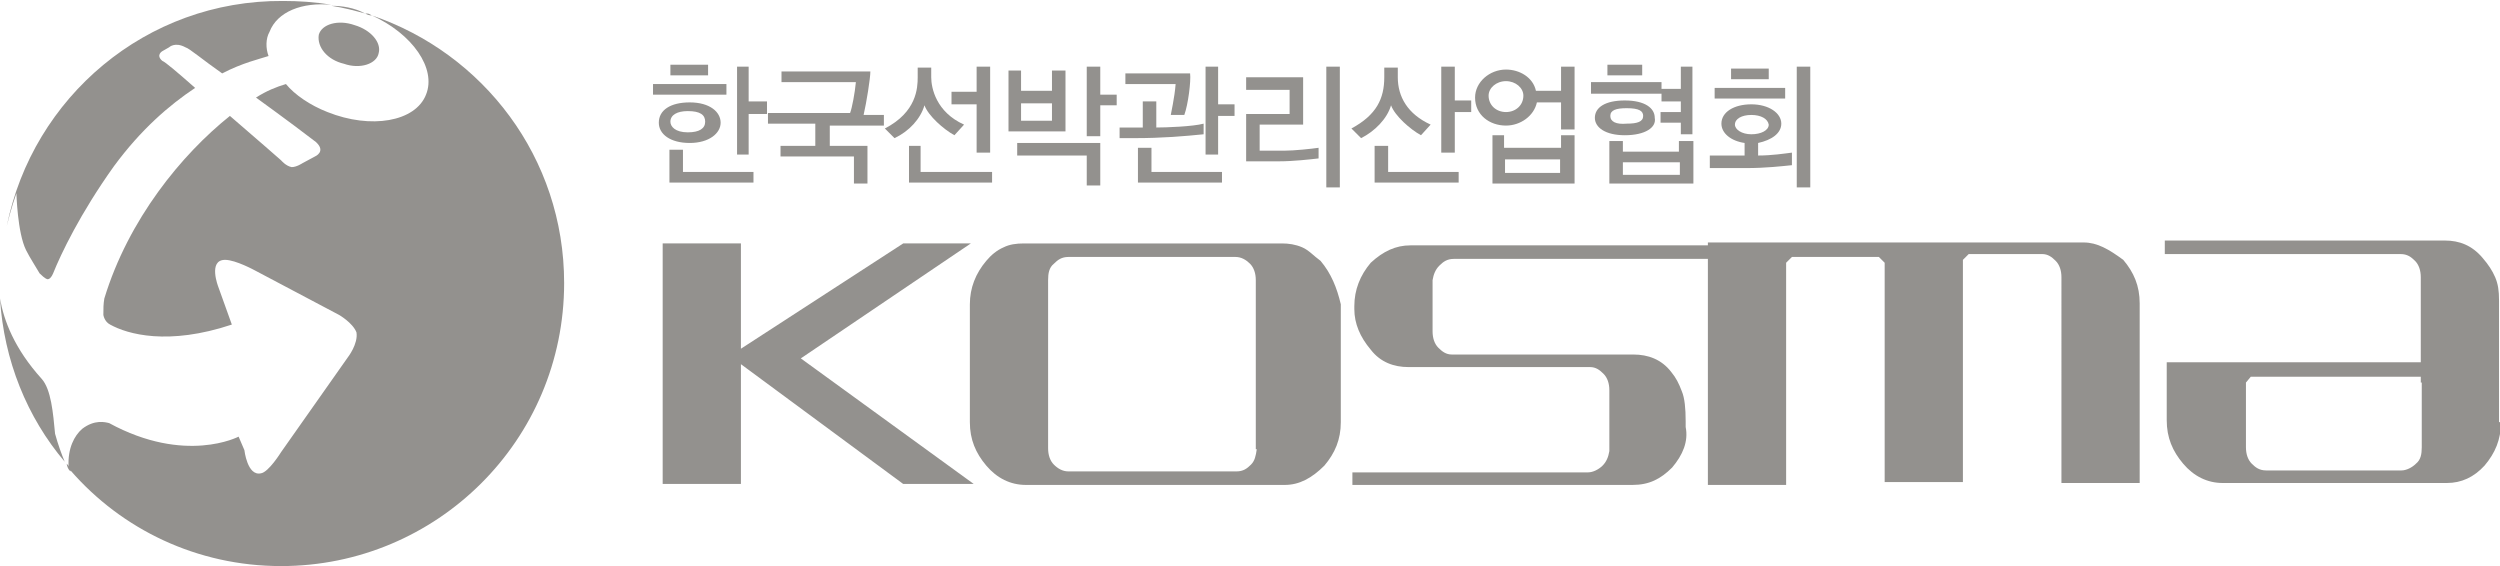 <?xml version="1.0" encoding="utf-8"?>
<!-- Generator: Adobe Illustrator 24.2.0, SVG Export Plug-In . SVG Version: 6.00 Build 0)  -->
<svg version="1.1" id="레이어_1" xmlns="http://www.w3.org/2000/svg" xmlns:xlink="http://www.w3.org/1999/xlink" x="0px"
	 y="0px" viewBox="0 0 258.8 58.6" style="enable-background:new 0 0 258.8 58.6;" xml:space="preserve">
<style type="text/css">
	.st0{fill:#93918E;}
</style>
<g>
	<polygon class="st0" points="100.5,25.2 93.5,25.2 76.7,36.1 76.7,35.6 76.7,25.2 68.6,25.2 68.6,50.1 76.7,50.1 76.7,38.2 
		76.7,37.7 93.5,50.1 100.8,50.1 82.9,37.1 	"/>
	<path class="st0" d="M215.7,25.1h-38.9v0.3H146c-1.5,0-2.8,0.6-4.1,1.8c-1.1,1.3-1.7,2.8-1.7,4.5v0.3c0,1.5,0.6,2.9,1.7,4.2
		c1,1.3,2.4,1.8,3.9,1.8h18.8c0.6,0,1,0.3,1.4,0.7c0.4,0.4,0.6,1,0.6,1.7v6.3c-0.1,0.6-0.3,1.1-0.7,1.5c-0.4,0.4-1,0.7-1.5,0.7H140
		v1.3h29c1.7,0,2.9-0.6,4.1-1.8c1.1-1.3,1.7-2.7,1.4-4.2v-0.6c0-1.3-0.1-2.4-0.4-3.1c-0.3-0.8-0.6-1.4-1.1-2c-1-1.3-2.4-1.8-3.9-1.8
		h-18.8c-0.6,0-1-0.3-1.4-0.7c-0.4-0.4-0.6-1-0.6-1.7V29c0.1-0.6,0.3-1.1,0.7-1.5c0.4-0.4,0.8-0.7,1.5-0.7h26.3v23.4h8.1v-23
		l0.6-0.6h9l0.6,0.6v22.7h8.1v-23l0.6-0.6h7.6c0.6,0,1,0.3,1.4,0.7s0.6,1,0.6,1.7V50h8.1V31.4c0-1.8-0.6-3.2-1.7-4.5
		C218.3,25.8,217.1,25.1,215.7,25.1z"/>
	<path class="st0" d="M134.8,25.6c-0.7-0.3-1.4-0.4-2.1-0.4h-11.1h-4.5h-11.1c-0.8,0-1.5,0.1-2.1,0.4c-0.7,0.3-1.3,0.8-1.8,1.4
		c-1.1,1.3-1.7,2.8-1.7,4.5v12.2c0,1.8,0.6,3.2,1.7,4.5c1.1,1.3,2.5,2,4.1,2h11.1h4.6H133c1.5,0,2.8-0.7,4.1-2
		c1.1-1.3,1.7-2.7,1.7-4.5V31.5c-0.4-1.7-1-3.2-2.1-4.5C136,26.5,135.5,25.9,134.8,25.6z M129.5,48.1c-0.4,0.4-0.8,0.7-1.5,0.7h-6.4
		h-4.6h-6.4c-0.6,0-1.1-0.3-1.5-0.7c-0.4-0.4-0.6-1-0.6-1.7V29c0-0.7,0.1-1.3,0.6-1.7c0.4-0.4,0.8-0.7,1.5-0.7h6.4h4.5h6.4
		c0.6,0,1.1,0.3,1.5,0.7s0.6,1,0.6,1.7v17.5h0.1C130,47.2,129.9,47.7,129.5,48.1z"/>
	<path class="st0" d="M258.7,43.7V31.1c0-1-0.1-1.7-0.4-2.4c-0.3-0.7-0.7-1.3-1.3-2c-1.1-1.3-2.4-1.8-3.9-1.8h-29v1.4h24.4
		c0.7,0,1.1,0.3,1.5,0.7c0.4,0.4,0.6,1,0.6,1.7v8.1v0.7h-26.3v6c0,1.8,0.6,3.2,1.7,4.5c1.1,1.3,2.5,2,4.1,2h23.2
		c1.5,0,2.8-0.6,3.9-1.8c1.1-1.3,1.7-2.7,1.7-4.5H258.7z M250.7,39.6v6.7c0,0.7-0.1,1.3-0.6,1.7c-0.4,0.4-1,0.7-1.5,0.7h-14
		c-0.7,0-1.1-0.3-1.5-0.7c-0.4-0.4-0.6-1-0.6-1.7v-6.7L233,39h17.6V39.6z"/>
	<polygon class="st0" points="77.5,11.8 79.4,11.8 79.4,10.5 77.5,10.5 77.5,6.9 76.3,6.9 76.3,16 77.5,16 	"/>
	<rect x="69.4" y="6.7" class="st0" width="3.9" height="1.1"/>
	<polygon class="st0" points="69.3,15.5 69.3,18.9 78,18.9 78,17.8 70.7,17.8 70.7,15.5 	"/>
	<path class="st0" d="M71.4,14.8c2,0,3.2-1,3.2-2.1s-1.1-2.1-3.2-2.1c-2,0-3.2,0.8-3.2,2.1C68.2,13.9,69.4,14.8,71.4,14.8z
		 M71.2,11.5c1.3,0,1.8,0.4,1.8,1.1s-0.6,1.1-1.8,1.1c-1.3,0-1.8-0.6-1.8-1.1C69.4,11.9,70.1,11.5,71.2,11.5z"/>
	<rect x="67.6" y="8.7" class="st0" width="7.6" height="1.1"/>
	<path class="st0" d="M84.4,12.9v2.2h-3.6v1.1h7.6V19h1.4v-3.9h-3.9V13h5.6v-1.1h-2.1c0.3-1.3,0.7-3.8,0.7-4.5h-9.2v1.1h7.7
		c-0.1,1.1-0.4,2.7-0.6,3.2h-8.5v1.1H84.4z"/>
	<polygon class="st0" points="101.1,15.8 102.5,15.8 102.5,6.9 101.1,6.9 101.1,9.5 98.5,9.5 98.5,10.8 101.1,10.8 	"/>
	<polygon class="st0" points="94.1,15.1 94.1,18.9 102.7,18.9 102.7,17.8 95.3,17.8 95.3,15.1 	"/>
	<path class="st0" d="M95.7,10.9c0.4,1.1,2,2.5,3.1,3.1l1-1.1c-2.9-1.3-3.4-3.8-3.4-4.9V7H95v1c0,1.1-0.1,3.6-3.4,5.3l1,1
		C94.1,13.6,95.3,12.3,95.7,10.9z"/>
	<polygon class="st0" points="113.9,19.2 113.9,14.8 105.3,14.8 105.3,16.1 112.5,16.1 112.5,19.2 	"/>
	<path class="st0" d="M110.3,7.3h-1.4v2.1h-3.2V7.3h-1.3v6.3h5.9V7.3z M108.9,12.5h-3.2v-1.8h3.2V12.5z"/>
	<polygon class="st0" points="113.9,10.9 115.6,10.9 115.6,9.8 113.9,9.8 113.9,6.9 112.5,6.9 112.5,14.1 113.9,14.1 	"/>
	<polygon class="st0" points="126.1,12 127.8,12 127.8,10.8 126.1,10.8 126.1,6.9 124.8,6.9 124.8,16 126.1,16 	"/>
	<polygon class="st0" points="117.8,15.3 117.8,18.9 126.5,18.9 126.5,17.8 119.2,17.8 119.2,15.3 	"/>
	<path class="st0" d="M121.2,11.9h1.4c0.4-1.1,0.7-3.5,0.6-4.3h-6.7v1.1h5.2C121.6,10.1,121.2,11.8,121.2,11.9z"/>
	<path class="st0" d="M124.6,13.9v-1.1c-1.1,0.3-3.9,0.4-4.9,0.4v-2.7h-1.4v2.7h-2.4v1.1h1.5C120.4,14.3,122.6,14.1,124.6,13.9z"/>
	<rect x="137.3" y="6.9" class="st0" width="1.4" height="12.5"/>
	<path class="st0" d="M136.5,16.4v-1.1c-0.7,0.1-2.5,0.3-3.6,0.3h-2.5v-2.7h4.5V8H129v1.3h4.5v2.5H129v4.9h3.4
		C133.9,16.7,135.6,16.5,136.5,16.4z"/>
	<polygon class="st0" points="150.6,11.6 152.3,11.6 152.3,10.4 150.6,10.4 150.6,6.9 149.2,6.9 149.2,15.8 150.6,15.8 	"/>
	<polygon class="st0" points="142.3,15.1 142.3,18.9 151,18.9 151,17.8 143.7,17.8 143.7,15.1 	"/>
	<path class="st0" d="M144,10.9c0.4,1.1,2,2.5,3.1,3.1l1-1.1c-2.4-1.1-3.4-2.9-3.4-4.9V7h-1.4v1c0,2.2-0.8,3.9-3.4,5.3l1,1
		C142.3,13.6,143.6,12.3,144,10.9z"/>
	<path class="st0" d="M154.5,14v5h8.5v-5h-1.4v1.3h-5.9V14H154.5z M161.5,16.5v1.4h-5.7v-1.4H161.5z"/>
	<path class="st0" d="M155.9,13c1.5,0,2.9-1,3.2-2.4h2.5v2.8h1.4V6.9h-1.4v2.5H159c-0.3-1.4-1.7-2.2-3.1-2.2c-1.7,0-3.2,1.3-3.2,2.9
		C152.7,11.9,154.2,13,155.9,13z M155.9,8.4c1,0,1.8,0.7,1.8,1.5c0,1-0.8,1.7-1.8,1.7s-1.8-0.7-1.8-1.7
		C154.1,9.1,154.9,8.4,155.9,8.4z"/>
	<polygon class="st0" points="172,10.5 174,10.5 174,11.6 171.9,11.6 171.9,12.7 174,12.7 174,13.9 175.2,13.9 175.2,6.9 174,6.9 
		174,9.2 172,9.2 172,8.5 164.7,8.5 164.7,9.7 172,9.7 	"/>
	<path class="st0" d="M175.2,14.6h-1.4v1.1H168v-1.1h-1.4V19h8.7V14.6z M173.8,18.1H168v-1.3h5.9V18.1z"/>
	<rect x="166.4" y="6.7" class="st0" width="3.6" height="1.1"/>
	<path class="st0" d="M171.3,12.2c0-1-1-1.8-3.1-1.8c-2,0-3.1,0.7-3.1,1.8c0,1,1.1,1.8,3.1,1.8C170.3,14,171.5,13.2,171.3,12.2z
		 M166.7,12c0-0.6,0.6-0.8,1.7-0.8c1.3,0,1.7,0.3,1.7,0.8c0,0.6-0.6,0.8-1.7,0.8C167.3,12.9,166.7,12.6,166.7,12z"/>
	<rect x="186" y="6.9" class="st0" width="1.4" height="12.5"/>
	<rect x="179.2" y="7.1" class="st0" width="3.9" height="1.1"/>
	<rect x="177.5" y="9.1" class="st0" width="7.3" height="1.1"/>
	<path class="st0" d="M185.5,17.1v-1.3c-0.8,0.1-2.1,0.3-3.5,0.3v-1.3c1.4-0.3,2.4-1,2.4-2c0-1.1-1.3-2-3.1-2s-3.1,0.8-3.1,2
		c0,1,1,1.8,2.4,2v1.3h-3.6v1.3h3.8C182.8,17.4,184.5,17.2,185.5,17.1z M179.6,12.9c0-0.6,0.7-1,1.7-1s1.7,0.4,1.8,1
		c0,0.6-0.8,1-1.8,1S179.6,13.4,179.6,12.9z"/>
	<path class="st0" d="M2.7,25.9c0.4,0.8,1,1.7,1.4,2.4c0.6,0.6,0.8,0.6,0.8,0.6s0.3,0.1,0.6-0.6c0.8-2,2.8-6.2,6.3-11.1
		c2.8-3.8,5.7-6.3,8.4-8.1c-1.7-1.5-3.1-2.7-3.4-2.8c-0.7-0.6,0-1,0-1l0.7-0.4c0,0,0.6-0.6,1.7,0C19.6,5,21,6.2,23,7.6
		c2.1-1.1,3.9-1.5,4.8-1.8c-0.3-0.8-0.3-1.8,0.1-2.5c0.8-2.1,3.4-3.1,6.4-2.8c-1.7-0.3-3.4-0.4-5-0.4C15.1,0,3.4,10.1,0.7,23.4
		c0.4-1.7,1-3.4,1-3.4S1.8,24.1,2.7,25.9z"/>
	<path class="st0" d="M4.3,39.2c-2.8-3.1-3.9-6-4.3-8.3c0.4,6.4,2.8,12.3,6.7,16.9c-0.3-0.7-0.7-1.8-1-2.9
		C5.5,42.8,5.3,40.3,4.3,39.2z"/>
	<path class="st0" d="M38.5,1.6c4.2,1.9,6.7,5.5,5.6,8.2c-1.1,2.8-5.7,3.6-10.2,1.8c-1.8-0.7-3.4-1.8-4.3-2.9c-1,0.3-2,0.7-3.1,1.4
		c2.9,2.1,5.7,4.2,6.2,4.6c1.1,1-0.1,1.5-0.1,1.5l-1.3,0.7c0,0-0.6,0.4-1.1,0.4c-0.6-0.1-1.1-0.7-1.1-0.7s-2.5-2.2-5.3-4.6
		C18.8,16,13.3,22.7,10.8,30.9c-0.1,0.6-0.1,1-0.1,1.7c0,0,0.1,0.7,0.7,1c1.8,1,6,2.2,12.6,0l-1.4-3.9c0,0-1.1-2.8,0.7-2.8
		c1.1,0,3.1,1.1,3.1,1.1l8.7,4.6c0,0,1.4,0.8,1.8,1.8C37.1,35.6,36,37,36,37l-6.9,9.8c0,0-1.3,2.1-2.1,2.2c-1.4,0.3-1.7-2.4-1.7-2.4
		l-0.6-1.4c0,0-5.5,2.9-13.4-1.4c-0.4-0.1-1.5-0.4-2.8,0.6c-0.8,0.7-1.5,2-1.4,3.9C7.1,48.2,7,48.1,6.9,48c0.1,0.6,0.4,0.8,0.4,0.8
		c0,0,0-0.1,0-0.1c5.3,6.1,13.1,9.9,21.8,9.9c16.1,0,29.3-13,29.3-29.3C58.4,16.3,50,5.5,38.5,1.6z"/>
	<path class="st0" d="M37.8,1.4c0.2,0.1,0.4,0.2,0.7,0.2c-0.2-0.1-0.3-0.2-0.5-0.2H37.8z"/>
	<path class="st0" d="M35.6,6.6c1.7,0.6,3.4,0,3.6-1.1c0.3-1.1-0.8-2.4-2.5-2.9C35,2,33.3,2.5,33,3.6C32.8,4.9,33.9,6.2,35.6,6.6z"
		/>
	<path class="st0" d="M37.8,1.4c-1.1-0.6-2.4-0.8-3.5-0.8C35.6,0.8,36.7,1.1,37.8,1.4z"/>
</g>
</svg>
